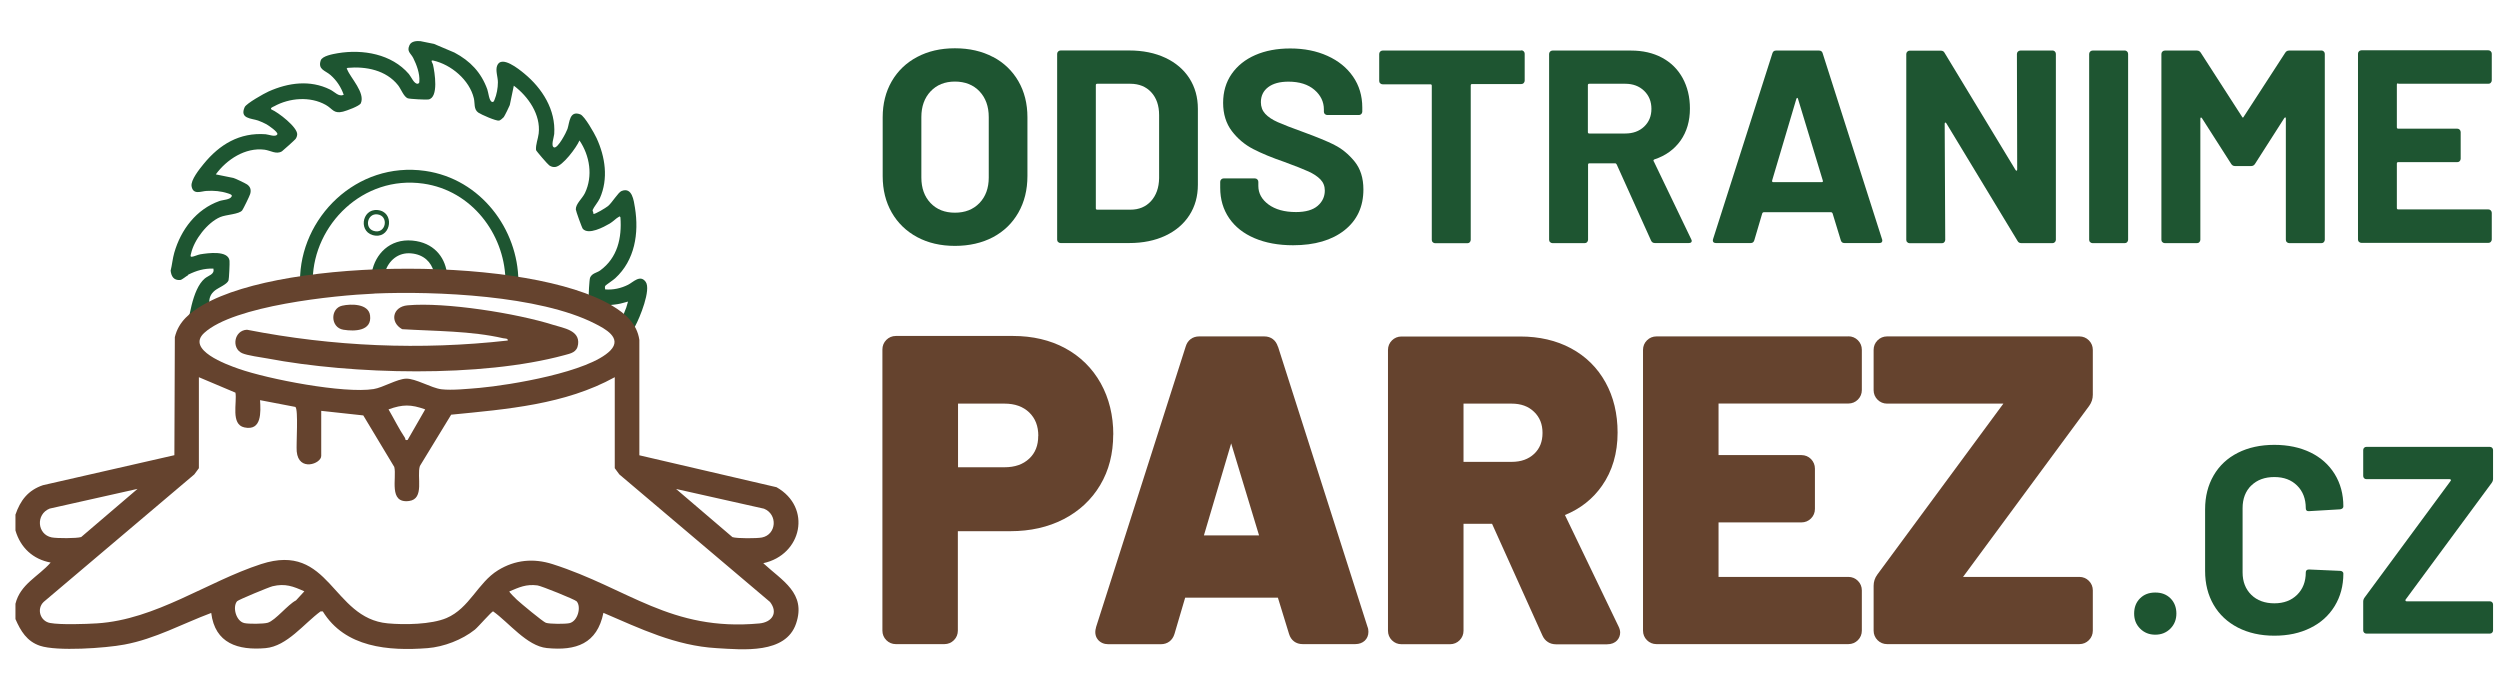 <?xml version="1.0" encoding="UTF-8"?>
<svg id="Vrstva_2" data-name="Vrstva 2" xmlns="http://www.w3.org/2000/svg" viewBox="0 0 273.4 75">
  <defs>
    <style>
      .cls-1 {
        fill: none;
      }

      .cls-2 {
        fill: #65432e;
      }

      .cls-3 {
        fill: #1e5531;
      }
    </style>
  </defs>
  <g id="Vrstva_1-2" data-name="Vrstva 1">
    <g id="logo-white">
      <g>
        <g>
          <g>
            <path class="cls-1" d="M196.62,10.82c-.02-.08-.05-.12-.09-.11-.04.01-.07.05-.09.11l-2.65,8.93c-.02.12.02.18.12.18h5.29c.12,0,.16-.06.12-.18l-2.71-8.93Z"/>
            <path class="cls-1" d="M104.43,8.92c-1.1,0-1.99.36-2.66,1.07-.67.71-1.01,1.65-1.01,2.81v6.61c0,1.16.34,2.09,1.01,2.8.67.7,1.56,1.05,2.66,1.05s1.99-.35,2.68-1.05c.68-.7,1.02-1.63,1.02-2.8v-6.61c0-1.16-.34-2.1-1.01-2.81-.67-.71-1.57-1.07-2.69-1.07Z"/>
            <path class="cls-1" d="M177.74,9.16h-3.94c-.1,0-.15.05-.15.15v5.14c0,.1.05.15.15.15h3.94c.84,0,1.53-.25,2.06-.75.53-.5.8-1.15.8-1.95s-.27-1.46-.8-1.97c-.53-.51-1.22-.77-2.06-.77Z"/>
            <path class="cls-1" d="M123.61,9.16h-3.61c-.1,0-.15.05-.15.15v13.47c0,.1.05.15.15.15h3.64c.92,0,1.67-.31,2.24-.93.57-.62.87-1.45.89-2.5v-6.91c0-1.04-.29-1.87-.86-2.49-.57-.62-1.34-.93-2.3-.93Z"/>
            <path class="cls-3" d="M108.59,6.23c-1.19-.63-2.58-.95-4.16-.95s-2.94.32-4.13.95c-1.19.63-2.12,1.52-2.78,2.66-.66,1.14-.99,2.46-.99,3.94v6.43c0,1.5.33,2.83.99,3.98.66,1.15,1.59,2.05,2.78,2.69,1.19.64,2.57.96,4.13.96s2.97-.32,4.16-.95c1.19-.63,2.12-1.53,2.78-2.69.66-1.16.99-2.49.99-4v-6.43c0-1.48-.33-2.8-.99-3.94-.66-1.14-1.59-2.03-2.78-2.66ZM108.13,19.41c0,1.16-.34,2.09-1.02,2.8-.68.7-1.57,1.05-2.68,1.05s-1.99-.35-2.66-1.05c-.67-.7-1.01-1.63-1.01-2.8v-6.61c0-1.16.34-2.1,1.01-2.81.67-.71,1.56-1.07,2.66-1.07s2.02.36,2.69,1.07c.67.71,1.01,1.65,1.01,2.81v6.61Z"/>
            <path class="cls-3" d="M127.44,6.32c-1.13-.53-2.45-.8-3.95-.8h-7.51c-.1,0-.19.04-.26.11-.07.07-.11.16-.11.26v20.32c0,.1.03.19.11.26.07.07.16.11.26.11h7.51c1.5,0,2.82-.27,3.95-.8,1.13-.53,2.01-1.28,2.63-2.24.62-.96.93-2.07.93-3.34v-8.3c0-1.26-.31-2.37-.93-3.34-.62-.96-1.5-1.71-2.63-2.24ZM126.76,19.5c-.02,1.04-.32,1.87-.89,2.5-.57.62-1.32.93-2.24.93h-3.64c-.1,0-.15-.05-.15-.15v-13.47c0-.1.05-.15.15-.15h3.61c.96,0,1.73.31,2.3.93.57.62.86,1.45.86,2.49v6.91Z"/>
            <path class="cls-3" d="M145.93,15.84c-.81-.4-1.93-.86-3.35-1.38-1.28-.46-2.23-.83-2.84-1.1-.61-.27-1.07-.58-1.38-.92-.31-.34-.47-.76-.47-1.26,0-.7.27-1.25.8-1.65.53-.4,1.27-.6,2.21-.6,1.2,0,2.15.3,2.84.89.69.59,1.04,1.31,1.04,2.15v.24c0,.1.03.19.11.26.07.07.15.11.26.11h3.46c.1,0,.18-.03.26-.11.07-.07.11-.15.11-.26v-.45c0-1.28-.34-2.41-1.01-3.38-.67-.97-1.6-1.73-2.8-2.27-1.19-.54-2.55-.81-4.07-.81-1.44,0-2.72.24-3.82.72-1.1.48-1.96,1.17-2.59,2.07-.62.9-.93,1.95-.93,3.16s.32,2.25.95,3.08c.63.83,1.41,1.49,2.34,1.97.93.48,2.07.95,3.41,1.41,1.2.44,2.08.79,2.63,1.04.55.25.99.54,1.31.87.32.33.48.74.48,1.22,0,.66-.26,1.22-.78,1.67-.52.45-1.31.68-2.37.68-1.26,0-2.26-.28-3.01-.83-.74-.55-1.11-1.23-1.11-2.03v-.45c0-.1-.04-.19-.11-.26-.07-.07-.16-.11-.26-.11h-3.43c-.1,0-.19.04-.26.11-.07.07-.11.16-.11.26v.66c0,1.26.33,2.37.98,3.32.65.95,1.58,1.68,2.78,2.19,1.2.51,2.6.77,4.21.77,2.36,0,4.24-.55,5.62-1.64,1.38-1.09,2.07-2.58,2.07-4.46,0-1.26-.33-2.29-.98-3.08-.65-.79-1.38-1.39-2.19-1.79Z"/>
            <path class="cls-3" d="M166.35,5.53h-15.15c-.1,0-.19.04-.26.11-.07.07-.11.16-.11.26v2.95c0,.1.03.19.11.26.07.07.15.11.26.11h5.23c.1,0,.15.05.15.15v16.86c0,.1.03.19.11.26.07.07.15.11.26.11h3.52c.1,0,.19-.03.26-.11.07-.07.11-.15.11-.26V9.34c0-.1.05-.15.15-.15h5.38c.1,0,.19-.03.26-.11.07-.07.11-.15.11-.26v-2.95c0-.1-.04-.19-.11-.26-.07-.07-.16-.11-.26-.11Z"/>
            <path class="cls-3" d="M180.84,17.64c-.04-.1-.01-.17.09-.21,1.22-.4,2.17-1.09,2.86-2.06.68-.97,1.02-2.14,1.02-3.5,0-1.26-.27-2.37-.8-3.34-.53-.96-1.28-1.7-2.25-2.22-.97-.52-2.1-.78-3.38-.78h-8.6c-.1,0-.19.04-.26.11-.07.07-.11.16-.11.26v20.32c0,.1.03.19.11.26.07.07.16.11.26.11h3.52c.1,0,.19-.03.26-.11.07-.07.11-.15.11-.26v-8.21c0-.1.05-.15.15-.15h2.8c.08,0,.14.04.18.12l3.76,8.33c.08.18.22.27.42.27h3.7c.22,0,.33-.08.33-.24,0-.04-.02-.1-.06-.18l-4.09-8.51ZM179.8,13.85c-.53.5-1.22.75-2.06.75h-3.94c-.1,0-.15-.05-.15-.15v-5.14c0-.1.05-.15.15-.15h3.94c.84,0,1.53.26,2.06.77.53.51.8,1.17.8,1.97s-.27,1.45-.8,1.95Z"/>
            <path class="cls-3" d="M199.33,5.83c-.06-.2-.19-.3-.39-.3h-4.72c-.2,0-.33.1-.39.3l-6.49,20.32c-.04.14-.03.25.03.32.06.07.15.11.27.11h3.82c.2,0,.33-.1.39-.3l.87-2.95c.04-.08.09-.12.15-.12h7.39c.06,0,.11.04.15.12l.9,2.95c.06.2.19.3.39.3h3.82c.22,0,.33-.09.33-.27,0-.06-.01-.11-.03-.15l-6.49-20.32ZM199.21,19.92h-5.29c-.1,0-.14-.06-.12-.18l2.65-8.93c.02-.06.05-.09.09-.11.04,0,.07.03.09.11l2.71,8.93c.04.12,0,.18-.12.18Z"/>
            <path class="cls-3" d="M224.46,5.53h-3.52c-.1,0-.19.04-.26.11-.07.07-.11.16-.11.26l.03,12.63c0,.08-.02.13-.06.14-.04.01-.08-.02-.12-.08l-7.76-12.81c-.08-.16-.22-.24-.42-.24h-3.4c-.1,0-.19.04-.26.11-.07.07-.11.16-.11.26v20.32c0,.1.03.19.11.26.07.07.16.11.26.11h3.52c.1,0,.19-.03.26-.11.07-.07.11-.15.11-.26l-.06-12.69c0-.08.02-.12.06-.14.04,0,.08.02.12.08l7.79,12.87c.08.16.22.24.42.24h3.4c.1,0,.18-.03.26-.11.07-.07.11-.15.11-.26V5.89c0-.1-.04-.19-.11-.26-.07-.07-.16-.11-.26-.11Z"/>
            <path class="cls-3" d="M232.36,5.53h-3.52c-.1,0-.19.04-.26.11-.07.07-.11.16-.11.26v20.32c0,.1.03.19.11.26.07.07.16.11.26.11h3.52c.1,0,.19-.03.26-.11.07-.07.11-.15.11-.26V5.89c0-.1-.04-.19-.11-.26-.07-.07-.16-.11-.26-.11Z"/>
            <path class="cls-3" d="M253.85,5.53h-3.52c-.18,0-.32.08-.42.24l-4.54,7c-.06.12-.12.12-.18,0l-4.51-7c-.1-.16-.24-.24-.42-.24h-3.52c-.1,0-.19.04-.26.11-.07.07-.11.16-.11.26v20.32c0,.1.03.19.11.26.07.07.16.11.26.11h3.52c.1,0,.19-.03.26-.11.07-.07.11-.15.11-.26v-13.23c0-.08.02-.13.06-.14.04,0,.08.02.12.08l3.19,4.99c.1.16.24.24.42.24h1.77c.18,0,.32-.08.42-.24l3.19-4.99c.04-.06.08-.09.12-.09s.06.04.06.12v13.26c0,.1.03.19.11.26.07.07.15.11.26.11h3.52c.1,0,.19-.03.26-.11.07-.07.11-.15.11-.26V5.89c0-.1-.04-.19-.11-.26-.07-.07-.16-.11-.26-.11Z"/>
            <path class="cls-3" d="M262.27,9.16h9.86c.1,0,.19-.03.26-.11.07-.07.11-.16.11-.26v-2.92c0-.1-.04-.19-.11-.26-.07-.07-.16-.11-.26-.11h-13.89c-.1,0-.19.04-.26.11-.07.07-.11.16-.11.26v20.32c0,.1.03.19.11.26.07.07.16.11.26.11h13.89c.1,0,.19-.03.26-.11.07-.07.11-.15.11-.26v-2.92c0-.1-.04-.18-.11-.26-.07-.07-.16-.11-.26-.11h-9.86c-.1,0-.15-.05-.15-.15v-4.87c0-.1.05-.15.15-.15h6.46c.1,0,.19-.03.26-.11.07-.07.11-.15.11-.26v-2.92c0-.1-.04-.18-.11-.26-.07-.07-.16-.11-.26-.11h-6.46c-.1,0-.15-.05-.15-.15v-4.66c0-.1.05-.15.15-.15Z"/>
          </g>
          <g>
            <path class="cls-1" d="M109.83,44.15h-5.07v6.96h5.07c1.16,0,2.05-.31,2.72-.95h0c.66-.63.98-1.44.98-2.48s-.32-1.92-.99-2.56c-.67-.65-1.56-.97-2.72-.97Z"/>
            <polygon class="cls-1" points="137.69 58.55 134.64 48.49 131.66 58.55 137.69 58.55"/>
            <path class="cls-1" d="M165.3,44.15h-5.25v6.37h5.25c1.04,0,1.85-.29,2.48-.88.61-.58.91-1.32.91-2.28s-.3-1.71-.92-2.31c-.63-.6-1.44-.9-2.47-.9Z"/>
            <path class="cls-2" d="M121.75,47.53c0-2.09-.46-3.97-1.37-5.61-.92-1.65-2.23-2.94-3.89-3.84h0c-1.64-.89-3.57-1.34-5.71-1.34h-12.81c-.4,0-.76.15-1.04.43-.28.28-.43.64-.43,1.04v30.76c0,.4.15.76.43,1.04.28.28.64.43,1.04.43h5.31c.4,0,.76-.15,1.04-.43.28-.28.43-.64.43-1.04v-10.88h5.75c2.17,0,4.12-.44,5.81-1.31,1.71-.88,3.06-2.14,4.01-3.74.95-1.59,1.42-3.45,1.42-5.52ZM113.54,47.67c0,1.05-.32,1.86-.98,2.48h0c-.68.64-1.57.95-2.72.95h-5.07v-6.96h5.07c1.15,0,2.04.32,2.72.97.66.64.99,1.48.99,2.56Z"/>
            <path class="cls-2" d="M139.75,37.91c-.21-.7-.76-1.12-1.48-1.12h-7.13c-.72,0-1.27.42-1.47,1.1l-9.81,30.71v.03c-.21.69.05,1.14.22,1.34.27.31.66.48,1.11.48h5.77c.72,0,1.27-.42,1.48-1.12l1.17-3.97h10.14l1.22,3.97c.21.7.76,1.11,1.48,1.11h5.77c.84,0,1.43-.55,1.43-1.34,0-.2-.03-.39-.1-.55l-9.79-30.65ZM134.64,48.49l3.05,10.06h-6.03l2.98-10.06Z"/>
            <path class="cls-2" d="M171.15,56.32c1.69-.69,3.04-1.76,4.04-3.19,1.14-1.62,1.71-3.58,1.71-5.82,0-2.06-.44-3.9-1.32-5.49-.89-1.61-2.16-2.86-3.78-3.73-1.6-.86-3.47-1.29-5.55-1.29h-12.99c-.4,0-.76.15-1.04.43-.28.28-.43.64-.43,1.04v30.71c0,.4.15.76.43,1.04.28.28.64.43,1.04.43h5.32c.4,0,.76-.15,1.04-.43.28-.28.43-.64.43-1.04v-11.7h3.12l5.51,12.22c.27.61.81.96,1.48.96h5.59c.98,0,1.43-.67,1.43-1.29,0-.21-.06-.43-.18-.67l-5.85-12.16ZM168.69,47.35c0,.95-.3,1.7-.91,2.28-.63.59-1.44.88-2.48.88h-5.25v-6.37h5.25c1.03,0,1.84.29,2.47.9.62.6.92,1.35.92,2.31Z"/>
            <path class="cls-2" d="M202.14,36.79h-20.99c-.4,0-.76.15-1.04.43-.28.28-.43.64-.43,1.04v30.71c0,.4.15.76.43,1.04.28.28.64.43,1.04.43h20.99c.4,0,.76-.15,1.04-.43.28-.28.43-.64.43-1.04v-4.41c0-.4-.15-.76-.43-1.04-.28-.28-.64-.43-1.04-.43h-14.2v-5.96h9.07c.4,0,.76-.15,1.04-.43.28-.28.43-.64.43-1.04v-4.41c0-.4-.15-.76-.43-1.05-.28-.28-.64-.43-1.04-.43h-9.07v-5.64h14.2c.4,0,.76-.15,1.04-.43.28-.28.43-.64.43-1.04v-4.41c0-.4-.15-.76-.43-1.04-.28-.28-.64-.43-1.04-.43Z"/>
            <path class="cls-2" d="M228.87,43.17v-4.91c0-.4-.15-.76-.43-1.04-.28-.28-.64-.43-1.04-.43h-21.03c-.4,0-.76.15-1.04.43-.28.28-.43.64-.43,1.04v4.41c0,.4.15.76.43,1.04.28.28.64.43,1.04.43h12.72l-13.79,18.7c-.27.37-.4.78-.4,1.22v4.91c0,.4.15.76.43,1.04.28.28.64.43,1.04.43h21.03c.4,0,.76-.15,1.04-.43.28-.28.43-.64.43-1.04v-4.41c0-.4-.15-.76-.43-1.04-.28-.28-.64-.43-1.04-.43h-12.72l13.79-18.7c.27-.37.4-.78.4-1.22Z"/>
          </g>
          <g>
            <path class="cls-3" d="M235.69,64.8c-.68,0-1.23.21-1.66.64-.43.43-.64.98-.64,1.66s.22,1.21.66,1.65c.44.44.99.66,1.65.66s1.21-.22,1.65-.66c.44-.44.66-.99.66-1.65s-.21-1.23-.64-1.66c-.43-.43-.98-.64-1.66-.64Z"/>
            <path class="cls-3" d="M246.2,53.1c.63-.62,1.47-.93,2.52-.93s1.86.31,2.49.93c.63.62.95,1.45.95,2.48,0,.21.1.32.29.32h.06l3.41-.2c.23-.04.35-.15.35-.32,0-1.34-.32-2.52-.95-3.54-.63-1.02-1.52-1.81-2.65-2.36-1.14-.55-2.45-.83-3.95-.83s-2.85.29-3.99.87c-1.15.58-2.03,1.41-2.65,2.48-.62,1.07-.93,2.3-.93,3.7v6.74c0,1.4.31,2.63.93,3.7.62,1.07,1.51,1.9,2.65,2.49,1.15.59,2.48.89,3.99.89s2.81-.28,3.95-.85c1.14-.56,2.02-1.36,2.65-2.39.63-1.03.95-2.22.95-3.56,0-.08-.03-.15-.1-.2-.07-.06-.15-.09-.25-.09l-3.41-.15c-.23,0-.35.11-.35.32,0,1.01-.32,1.83-.95,2.45-.63.62-1.46.93-2.49.93s-1.89-.31-2.52-.93c-.63-.62-.95-1.44-.95-2.45v-7.03c0-1.03.32-1.86.95-2.48Z"/>
            <path class="cls-3" d="M272.49,52.81c.1-.14.15-.28.15-.44v-3.15c0-.1-.03-.18-.1-.25-.07-.07-.15-.1-.25-.1h-13.5c-.1,0-.18.03-.25.1-.07.07-.1.15-.1.25v2.83c0,.1.03.18.1.25.07.07.15.1.25.1h9.1c.06,0,.1.02.13.06.03.04.02.08-.01.12l-9.42,12.77c-.1.14-.15.28-.15.44v3.15c0,.1.03.18.1.25.07.07.15.1.25.1h13.5c.1,0,.18-.03.25-.1.07-.07.1-.15.1-.25v-2.83c0-.1-.03-.18-.1-.25-.07-.07-.15-.1-.25-.1h-9.1c-.06,0-.1-.02-.12-.06-.02-.04-.02-.08,0-.12l9.42-12.77Z"/>
          </g>
        </g>
        <g>
          <g>
            <g>
              <path class="cls-3" d="M41.28,22.97c1.89.17,1.53,2.97-.2,2.8-1.94-.19-1.58-2.96.2-2.8ZM41.24,23.44c-1.08-.1-1.4,1.5-.38,1.81,1.36.42,1.73-1.68.38-1.81Z"/>
              <path class="cls-3" d="M34.2,30.56c.12-5.97,5.48-11.42,12.09-10.48,5.34.76,8.81,5.53,8.98,10.36.51.08.98.18,1.42.29-.04-5.61-4.07-11.16-10.19-12.04-7.52-1.08-13.72,5.14-13.69,12.07.26-.04.76-.12,1.4-.21Z"/>
              <path class="cls-3" d="M40.86,29.73l1.27-.04c.37-1.14,1.37-2.12,2.85-1.98,1.4.13,2.18.99,2.45,1.98h.07s1.36.07,1.36.07c-.25-1.69-1.45-3.24-3.76-3.45-2.5-.23-4.07,1.51-4.43,3.45l.19-.02Z"/>
            </g>
            <path class="cls-3" d="M20.58,30.04c.91-.45,1.72-.69,2.75-.67.18.64-.54.75-.94,1.09-1.4,1.19-1.75,4.52-2.05,6.27l2.46-2.09c.23-1.2-.27-2.09.7-2.87.4-.32,1.33-.67,1.49-1.1.06-.17.14-1.93.11-2.16-.15-1.16-2.37-.83-3.19-.7-.29.05-.7.25-.93.27-.23.02-.11-.23-.08-.38.33-1.48,1.78-3.36,3.18-3.96.65-.28,2.08-.3,2.41-.74.13-.18.81-1.57.87-1.79.12-.43.04-.77-.34-1.04-.18-.12-1.33-.68-1.5-.71l-1.92-.39c1.19-1.63,3.23-2.97,5.33-2.7.67.09,1.28.55,1.9.18.11-.07,1.44-1.27,1.49-1.35.11-.16.16-.29.18-.49.06-.79-2.09-2.44-2.82-2.74-.18-.15.18-.29.29-.34,1.68-.93,3.94-1.12,5.65-.16.77.43.85,1,1.89.74.39-.1,1.8-.6,1.95-.92.5-1.14-1.13-2.78-1.48-3.67-.04-.11-.14-.11.04-.2,2.01-.18,4.2.25,5.51,1.9.32.4.62,1.26,1.06,1.43.22.08,2,.17,2.26.13,1.15-.2.69-2.98.5-3.82-.04-.16-.33-.52.02-.44,1.98.44,3.98,2.14,4.45,4.13.13.54-.03,1.2.48,1.56.32.22,1.95.94,2.28.88.12-.02.43-.28.51-.38.09-.11.64-1.23.66-1.32l.44-2.12c1.58,1.18,2.96,3.17,2.72,5.23-.07.6-.34,1.2-.29,1.81.03.12,1.3,1.59,1.45,1.68.22.14.4.2.66.17.8-.09,2.33-2.15,2.64-2.9,1.13,1.66,1.49,3.89.6,5.75-.3.62-1.01,1.17-1,1.79,0,.16.67,2.02.77,2.13.63.69,2.27-.19,2.94-.58.33-.19.74-.61.97-.72.12-.06.11-.12.2.04.17,2.25-.32,4.43-2.22,5.81-.36.26-.89.29-1.1.79-.08.2-.18,1.98-.14,2.24.14,1.04,2.39.77,3.16.65.39-.06.76-.19,1.13-.28-.21.87-.6,1.76-1.15,2.54l.85.52.82.06c.09-.14.17-.28.26-.43.5-.91,1.77-4,1.15-4.85-.6-.83-1.36.04-1.92.32-.77.39-1.64.58-2.51.51,0-.14-.07-.26.02-.4.04-.07.88-.63,1.08-.82,2.15-1.97,2.61-4.92,2.16-7.71-.13-.78-.3-2.3-1.47-1.83-.36.14-1.02,1.26-1.47,1.64-.18.15-1.5.98-1.61.85.04-.15-.12-.29-.07-.43.1-.28.6-.87.78-1.27.95-2.14.59-4.52-.36-6.58-.24-.52-1.3-2.4-1.77-2.59-1.2-.47-1.18.9-1.41,1.59-.12.36-1.06,2.17-1.47,2.02-.38-.14,0-1.14.02-1.47.18-2.64-1.31-4.99-3.28-6.61-.56-.46-2.52-2.07-2.97-.84-.19.53.09,1.22.09,1.8,0,.61-.13,1.35-.37,1.91-.06.13-.09.29-.28.23-.32-.12-.38-1.01-.51-1.37-.67-1.85-1.86-3.1-3.59-4.02l-2.24-.95-1.48-.3c-.42-.04-1,0-1.2.44-.32.7.13.86.41,1.4.37.74.73,1.7.67,2.55-.01.16,0,.21-.18.27-.4.03-.71-.76-.96-1.06-1.89-2.2-5.04-2.74-7.79-2.28-.51.09-1.7.29-1.86.8-.32,1,.5,1.08,1.08,1.59.67.59,1.15,1.32,1.44,2.16-.57.24-.95-.31-1.5-.58-2.18-1.08-4.56-.75-6.71.21-.5.22-2.43,1.31-2.62,1.71-.58,1.28.73,1.22,1.46,1.47.29.1.66.27.92.41.2.11,1.29.85,1.19,1.09-.16.36-.98.02-1.28,0-2.85-.21-5.04,1.11-6.79,3.26-.44.54-1.43,1.76-1.31,2.43.17.98,1.05.54,1.62.51.82-.05,1.58.01,2.37.27.12.04.49.14.4.32-.18.39-.95.37-1.36.52-2.51.9-4.19,3.11-4.92,5.64-.18.62-.24,1.33-.4,1.97.07.62.34,1.08,1.05,1.02.2-.02.62-.4.85-.52Z"/>
          </g>
          <path class="cls-2" d="M1.68,56.31c.54-1.59,1.39-2.7,3.02-3.25l14.37-3.28.05-12.91c.41-1.72,1.68-2.72,3.13-3.55,9.09-5.23,35.7-5.3,44.71.12,1.45.87,2.7,1.96,2.96,3.73v12.62s15,3.49,15,3.49c3.9,2.21,2.79,7.4-1.45,8.31,2.06,1.91,4.72,3.27,3.59,6.6-1.13,3.35-5.8,2.86-8.7,2.69-4.49-.26-8.33-2.13-12.37-3.86-.69,3.38-2.99,4.17-6.19,3.85-2.18-.22-4.14-2.78-5.87-4.01-.14-.03-1.62,1.69-2,2-1.39,1.11-3.4,1.88-5.17,2.02-4.27.33-9.03-.06-11.46-4.02h-.24c-1.82,1.33-3.66,3.81-6.02,4.02-3,.26-5.53-.51-5.94-3.85-3.16,1.18-6.14,2.84-9.5,3.46-2.06.39-7.37.76-9.23.13-1.43-.48-2.11-1.61-2.68-2.92v-1.67c.53-2.16,2.5-2.97,3.85-4.51-1.94-.36-3.3-1.63-3.85-3.51v-1.67ZM40.94,32.11c-4.41.19-15.36,1.32-18.61,4.3-2,1.84,2.44,3.46,3.77,3.92,3.24,1.14,11.5,2.73,14.75,2.22,1.03-.16,2.57-1.11,3.56-1.14,1.05-.03,2.74,1.02,3.86,1.16s2.97-.05,4.17-.15c3.33-.3,12-1.73,14.31-4.09,1.34-1.38-.6-2.39-1.73-2.96-6.04-3.06-17.34-3.55-24.06-3.27ZM21.75,41.25v9.95l-.5.68-16.48,13.95c-.8.78-.36,2.11.71,2.3,1.14.21,3.9.12,5.14.04,6.42-.41,12.03-4.56,17.93-6.48,7.57-2.47,7.73,5.92,13.85,6.48,1.82.17,4.76.13,6.43-.58,2.52-1.07,3.42-3.87,5.64-5.23,1.86-1.14,3.87-1.33,5.95-.67,8.3,2.65,12.91,7.38,22.62,6.49,1.39-.13,2.09-1.16,1.17-2.35l-16.48-13.95-.5-.68v-9.95c-5.44,3-11.81,3.5-17.89,4.1l-3.42,5.61c-.37,1.14.55,3.61-1.19,3.83-2.28.29-1.32-2.54-1.61-3.72l-3.39-5.64-4.6-.5v4.93c0,.86-2.48,1.75-2.68-.49-.07-.77.2-4.63-.15-4.87l-3.86-.74c.08,1.3.2,3.4-1.72,2.98-1.51-.33-.78-2.72-.97-3.8l-4-1.69ZM46.5,44.77c-1.56-.56-2.46-.56-4.01,0,.6,1.03,1.14,2.13,1.8,3.12.08.12-.05.29.29.22l1.92-3.34ZM15.06,53.46l-9.63,2.16c-1.54.62-1.37,2.83.22,3.15.55.11,2.72.12,3.23-.04l6.18-5.28ZM73.92,53.46l6.18,5.28c.51.16,2.68.15,3.23.04,1.59-.32,1.75-2.53.22-3.15l-9.63-2.16ZM33.29,64.67c-1.23-.55-2.09-.89-3.48-.56-.38.09-3.74,1.48-3.88,1.64-.52.6-.14,2.18.79,2.39.47.11,2.11.1,2.57-.04.84-.26,2.2-2,3.08-2.44l.92-1ZM55.7,64.67c-.05.07.7.8.83.92.42.39,2.85,2.41,3.17,2.52.45.14,2.1.14,2.57.04.93-.21,1.32-1.8.79-2.39-.18-.2-3.85-1.68-4.28-1.74-1.24-.16-1.99.2-3.08.66Z"/>
          <path class="cls-2" d="M55.53,37.24c.04-.25-.31-.21-.5-.25-3.51-.81-7.45-.77-11.05-.99-1.38-.77-1.06-2.46.59-2.61,4.14-.37,11.92.87,15.94,2.14,1.11.35,2.91.59,2.71,2.12-.11.89-.8,1-1.5,1.19-9.11,2.48-23.2,2.12-32.48.36-.71-.13-2.2-.32-2.77-.58-1.18-.54-.88-2.5.54-2.56,9.38,1.84,19.01,2.25,28.51,1.18Z"/>
          <path class="cls-2" d="M37.42,33.43c.97-.22,2.89-.23,3.05,1.07.22,1.7-1.66,1.76-2.91,1.56-1.45-.23-1.46-2.34-.14-2.63Z"/>
        </g>
      </g>
      <rect class="cls-1" width="273.4" height="75"/>
    </g>
  </g>
</svg>